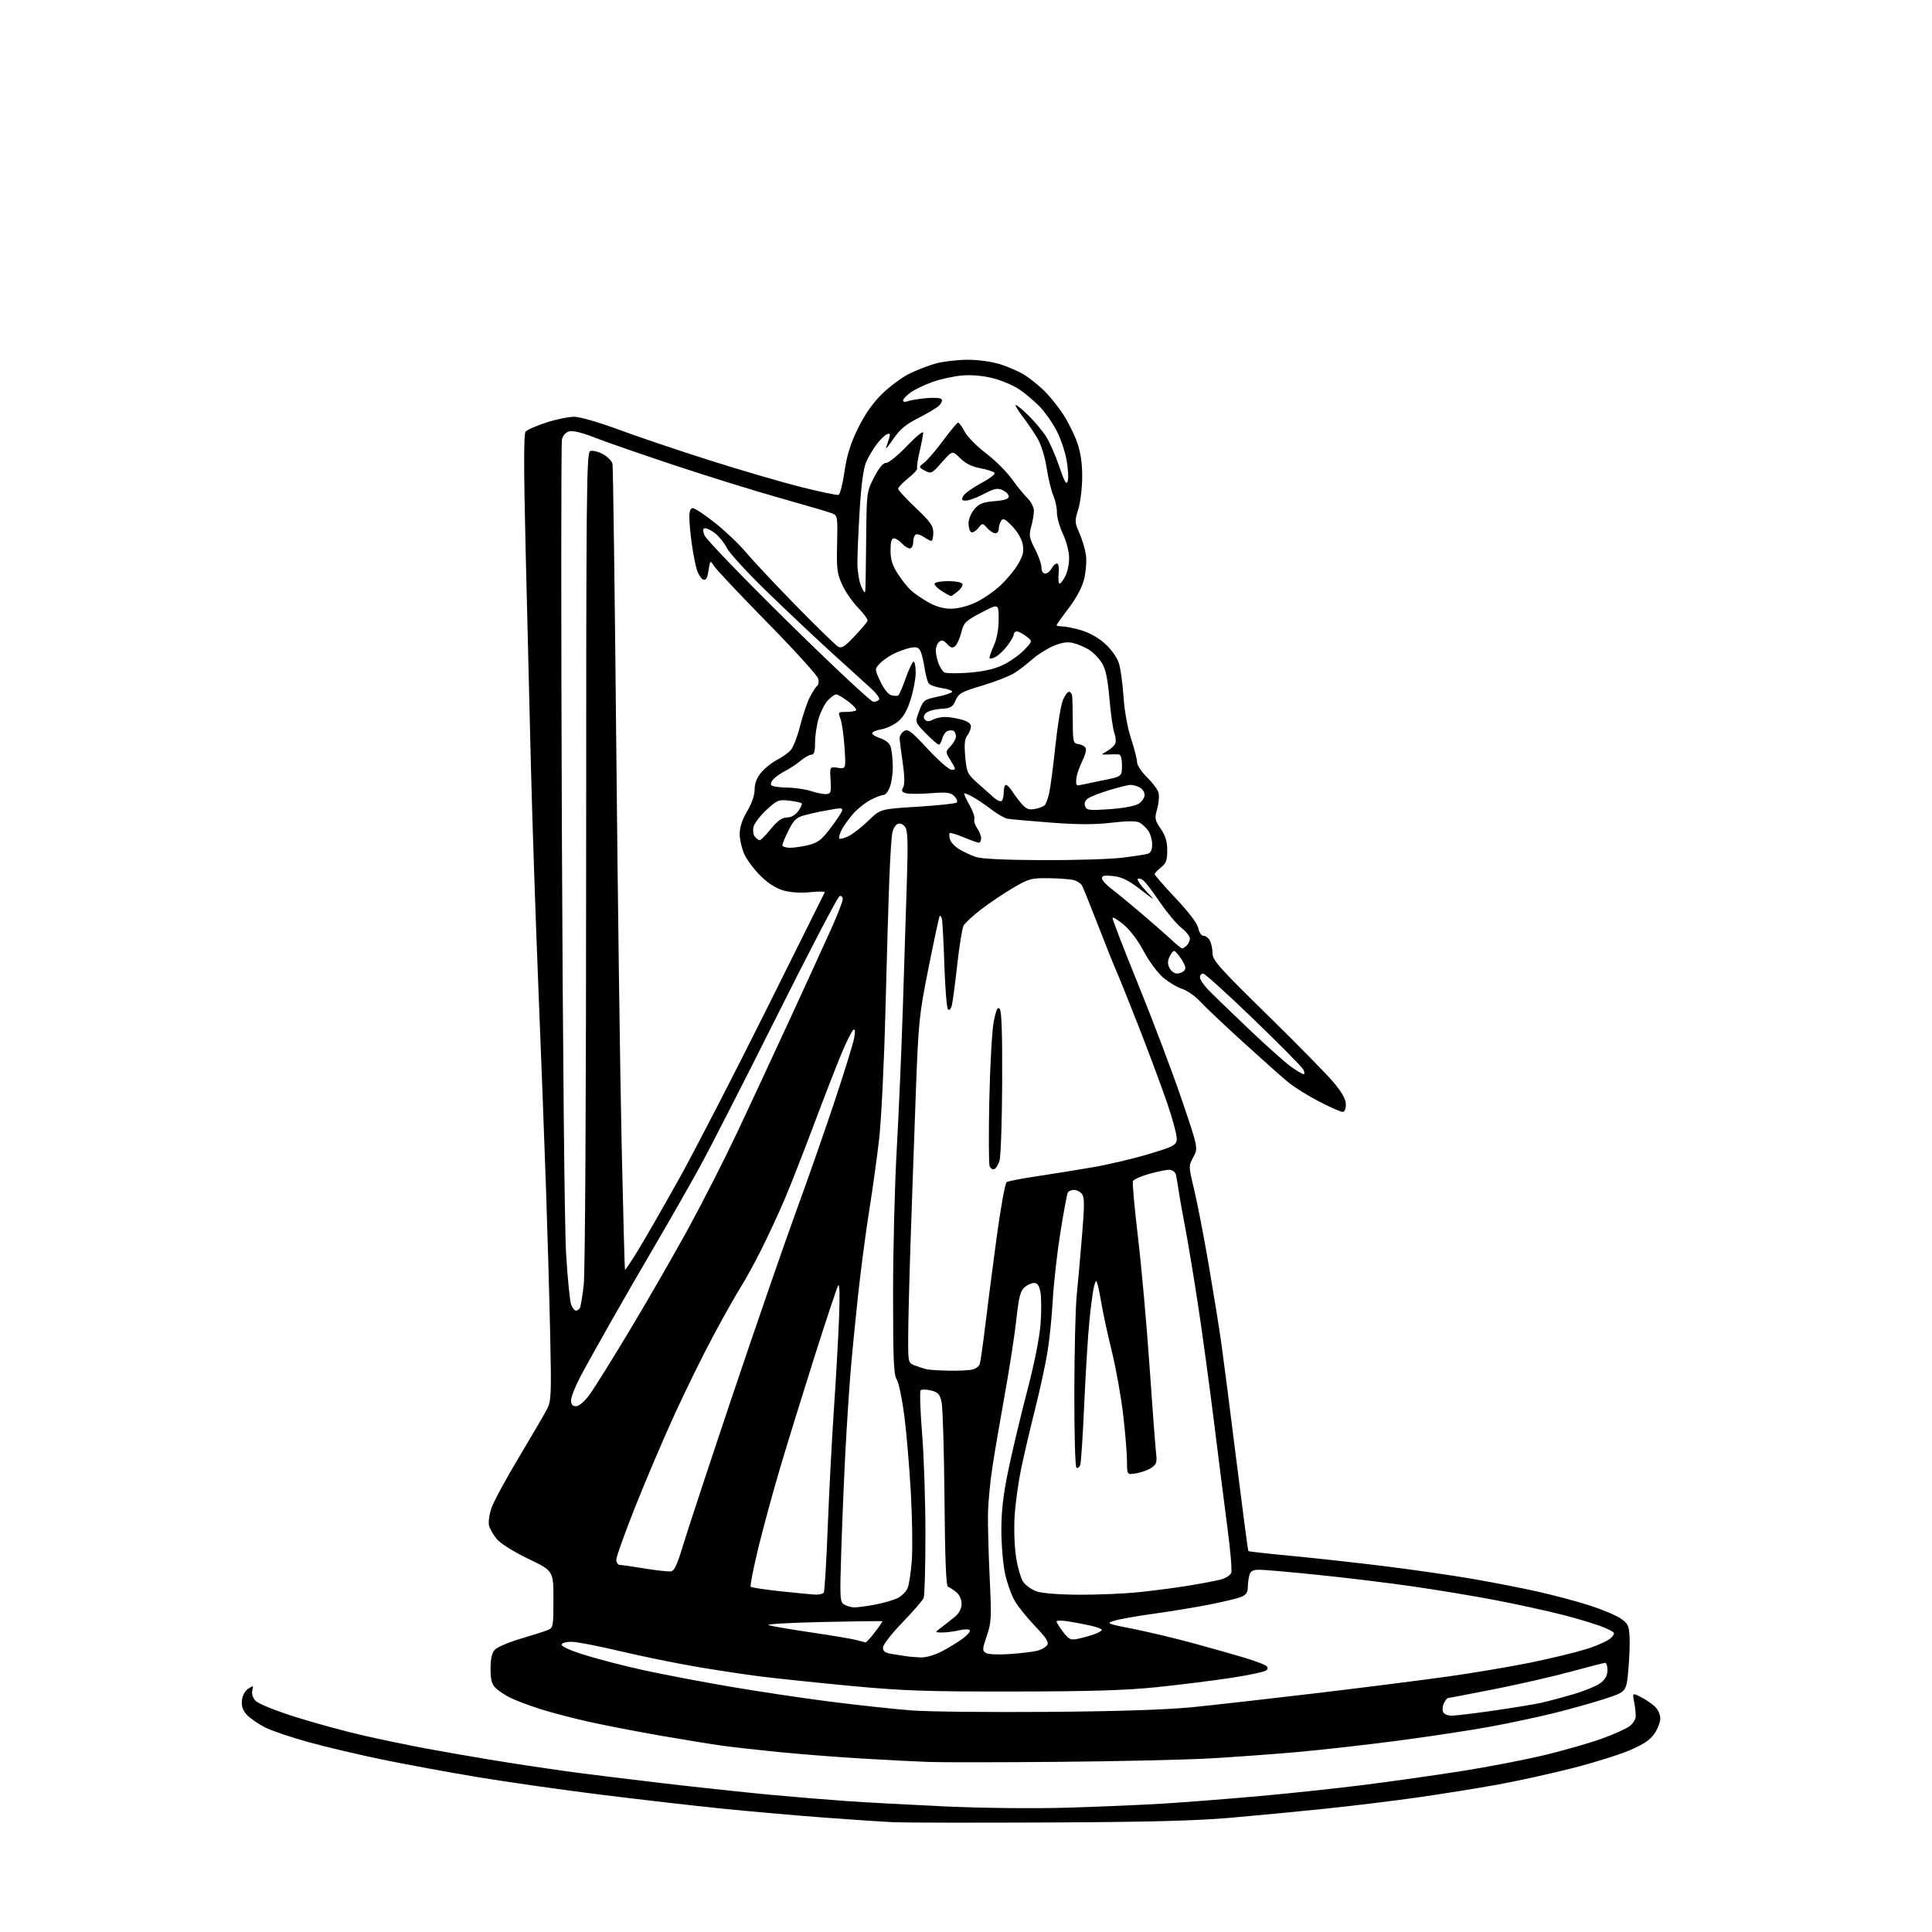 <?xml version="1.0" encoding="UTF-8" standalone="no"?>
<svg 
  version="1.1" 
  xmlns="http://www.w3.org/2000/svg" 
  xmlns:xlink="http://www.w3.org/1999/xlink" 
  xmlns:svg="http://www.w3.org/2000/svg"
  xmlns:rdf="http://www.w3.org/1999/02/22-rdf-syntax-ns#"
  xmlns:cc="http://creativecommons.org/ns#"
  xmlns:dc="http://purl.org/dc/elements/1.1/"
  viewBox="0 0 768 768"
  width="768"
  height="768"
>
<style>svg {background-color: white; }</style>"
<path stroke="none" fill="black" fill-rule="evenodd" d="M417.00,724.46C387.57,724.60 359.90,724.55 355.50,724.37C351.10,724.18 338.27,723.33 327.00,722.47C315.73,721.62 297.73,720.03 287.00,718.95C276.27,717.86 254.68,715.38 239.00,713.43C223.32,711.48 201.05,708.30 189.50,706.37C177.95,704.44 161.07,701.33 152.00,699.46C142.93,697.59 129.78,694.49 122.80,692.57C115.81,690.65 107.93,687.98 105.30,686.64C102.66,685.30 99.46,683.08 98.18,681.71C96.52,679.93 95.95,678.29 96.18,675.97C96.37,674.00 97.35,672.16 98.68,671.29C100.70,669.96 100.81,670.00 100.30,671.96C99.97,673.23 100.46,674.85 101.56,676.06C102.62,677.24 109.13,679.88 117.43,682.51C125.17,684.96 137.35,688.29 144.50,689.90C151.65,691.51 162.45,693.76 168.50,694.90C174.55,696.04 186.25,698.08 194.50,699.45C202.75,700.82 216.03,702.84 224.00,703.95C231.97,705.05 249.97,707.29 264.00,708.92C278.02,710.55 296.93,712.58 306.00,713.43C315.07,714.27 328.80,715.41 336.50,715.95C344.20,716.49 361.98,717.45 376.00,718.09C390.71,718.76 411.02,718.97 424.00,718.59C436.38,718.23 453.70,717.49 462.50,716.95C471.30,716.41 488.62,715.05 501.00,713.94C513.38,712.83 532.27,710.80 543.00,709.43C553.73,708.06 570.93,705.62 581.23,704.00C591.53,702.38 606.38,699.51 614.23,697.61C622.08,695.71 632.33,692.76 637.00,691.05C641.67,689.35 646.53,687.15 647.80,686.18C649.06,685.21 650.15,683.54 650.22,682.46C650.29,681.38 650.02,678.79 649.62,676.70C648.89,672.89 648.89,672.89 652.19,674.56C654.01,675.48 656.51,677.16 657.75,678.29C659.01,679.44 660.00,681.53 660.00,683.03C660.00,684.50 658.97,687.23 657.71,689.10C656.04,691.59 653.39,693.37 647.83,695.76C643.66,697.55 633.32,700.77 624.87,702.92C616.42,705.07 603.20,707.97 595.50,709.38C587.80,710.78 573.62,713.06 564.00,714.44C554.38,715.82 537.73,717.85 527.00,718.97C516.27,720.08 499.18,721.72 489.00,722.61C475.45,723.79 456.20,724.29 417.00,724.46zM421.00,700.36C397.62,700.57 374.23,700.59 369.00,700.40C363.77,700.22 351.62,699.59 342.00,699.01C332.38,698.43 317.75,697.28 309.50,696.46C301.25,695.64 291.12,694.50 287.00,693.93C282.88,693.36 271.85,691.56 262.50,689.94C253.15,688.31 240.32,685.83 234.00,684.42C227.68,683.01 218.90,680.70 214.50,679.29C210.10,677.88 204.79,675.87 202.71,674.82C200.62,673.77 198.04,672.04 196.96,670.96C195.47,669.47 195.00,667.63 195.00,663.33C195.00,659.43 195.52,657.08 196.67,655.81C197.59,654.79 202.21,652.82 206.92,651.43C211.64,650.04 216.51,648.48 217.75,647.97C219.90,647.09 220.00,646.52 220.00,635.75C220.00,624.46 220.00,624.46 210.03,619.66C204.30,616.91 198.99,613.59 197.53,611.86C196.14,610.20 194.73,607.77 194.40,606.45C194.07,605.13 194.49,602.00 195.34,599.51C196.19,597.01 201.13,587.88 206.31,579.23C211.49,570.58 216.53,561.94 217.50,560.04C219.11,556.89 219.22,554.17 218.71,530.54C218.40,516.22 217.65,489.88 217.03,472.00C216.42,454.12 215.04,417.90 213.97,391.50C212.90,365.10 211.58,325.73 211.03,304.00C210.49,282.27 209.55,243.89 208.95,218.69C208.17,185.84 208.16,172.51 208.94,171.58C209.53,170.86 213.28,169.22 217.26,167.93C221.24,166.64 226.30,165.63 228.50,165.68C230.70,165.73 238.59,168.04 246.04,170.81C253.49,173.58 269.69,179.05 282.04,182.97C294.39,186.89 310.74,191.67 318.37,193.59C326.00,195.51 332.73,196.92 333.33,196.72C333.92,196.53 334.98,192.40 335.68,187.55C336.61,181.12 338.03,176.51 340.93,170.52C343.58,165.05 346.72,160.49 350.34,156.87C353.33,153.89 358.25,150.19 361.27,148.66C364.29,147.13 369.18,145.24 372.13,144.45C375.08,143.67 380.72,143.02 384.66,143.01C388.82,143.00 394.27,143.76 397.66,144.82C400.87,145.83 405.30,147.80 407.50,149.20C409.70,150.61 413.25,153.50 415.39,155.63C417.52,157.76 420.82,161.90 422.72,164.83C424.61,167.76 427.07,172.71 428.18,175.83C429.55,179.71 430.19,184.02 430.19,189.50C430.18,193.93 429.49,199.71 428.63,202.44C427.17,207.11 427.19,207.65 429.09,211.94C430.20,214.45 431.36,218.36 431.68,220.65C431.99,222.94 431.68,227.15 431.00,230.02C430.18,233.41 428.04,237.48 424.87,241.67C422.19,245.21 420.00,248.31 420.00,248.55C420.00,248.80 421.04,249.00 422.32,249.00C423.59,249.00 427.01,249.71 429.91,250.57C433.18,251.54 436.81,253.63 439.43,256.04C441.96,258.37 444.14,261.52 444.84,263.85C445.48,265.99 446.29,271.96 446.63,277.12C447.01,282.72 448.22,289.39 449.63,293.68C450.93,297.62 452.00,301.80 452.00,302.97C452.00,304.13 453.75,306.79 455.88,308.89C458.02,310.98 460.09,313.71 460.48,314.95C460.88,316.19 460.67,319.11 460.02,321.44C458.92,325.35 459.03,325.95 461.42,329.47C463.30,332.25 464.00,334.57 464.00,338.07C464.00,341.98 463.54,343.21 461.50,344.82C460.12,345.90 459.00,347.11 459.00,347.49C459.00,347.88 462.77,352.20 467.37,357.10C472.66,362.71 475.97,367.10 476.35,369.00C476.69,370.72 477.58,372.00 478.44,372.00C479.26,372.00 480.40,372.87 480.96,373.93C481.53,375.00 482.00,377.27 482.00,378.97C482.00,381.70 484.65,384.68 503.65,403.29C515.56,414.96 527.49,427.11 530.15,430.30C533.54,434.36 535.00,436.99 535.00,439.05C535.00,440.83 534.48,442.00 533.68,442.00C532.95,442.00 528.79,440.16 524.43,437.91C520.07,435.65 514.56,432.23 512.19,430.29C509.82,428.36 501.72,421.16 494.19,414.30C486.66,407.45 478.93,400.12 477.00,398.04C475.07,395.95 471.88,393.72 469.90,393.09C467.91,392.46 464.49,390.40 462.30,388.52C460.10,386.64 456.65,381.96 454.63,378.12C452.45,373.96 449.25,369.71 446.73,367.61C444.40,365.67 442.38,364.43 442.24,364.84C442.09,365.25 446.73,377.27 452.54,391.54C458.35,405.82 466.07,426.25 469.71,436.95C476.31,456.39 476.31,456.39 474.37,459.95C472.45,463.48 472.45,463.54 474.72,473.00C475.97,478.23 478.54,491.50 480.43,502.50C482.32,513.50 484.57,527.45 485.43,533.50C486.29,539.55 489.01,560.65 491.46,580.38C493.92,600.11 496.07,616.41 496.25,616.58C496.43,616.76 504.21,617.63 513.54,618.51C522.87,619.39 539.48,621.23 550.45,622.59C561.43,623.95 576.95,626.18 584.95,627.56C592.95,628.93 604.67,631.21 611.00,632.63C617.33,634.04 626.60,636.50 631.60,638.09C636.61,639.69 642.23,642.03 644.10,643.28C647.11,645.30 647.53,646.14 647.78,650.53C647.94,653.27 647.71,659.33 647.28,664.00C646.50,672.50 646.50,672.50 638.00,675.29C633.33,676.82 624.21,679.38 617.75,680.98C611.29,682.58 599.82,685.02 592.25,686.41C584.69,687.80 568.38,690.27 556.00,691.91C543.62,693.54 525.62,695.58 516.00,696.44C506.38,697.30 490.62,698.44 481.00,698.99C471.38,699.54 444.38,700.16 421.00,700.36zM577.05,682.00C578.61,682.00 586.10,681.10 593.70,680.00C601.29,678.91 609.75,677.52 612.50,676.92C615.25,676.31 621.14,674.74 625.60,673.43C630.05,672.11 634.89,670.09 636.35,668.94C638.14,667.53 639.00,665.90 639.00,663.93C639.00,662.32 638.60,661.00 638.10,661.00C637.61,661.00 631.48,662.57 624.48,664.49C617.49,666.40 603.74,669.55 593.93,671.49C584.13,673.42 575.87,675.00 575.59,675.00C575.30,675.00 574.61,675.87 574.04,676.93C573.47,677.99 573.28,679.56 573.61,680.43C573.96,681.35 575.39,682.00 577.05,682.00zM416.50,680.50C444.60,680.28 463.63,679.66 474.00,678.63C482.52,677.78 504.80,675.26 523.50,673.04C542.20,670.81 565.60,667.84 575.50,666.45C585.40,665.06 600.02,662.60 608.00,660.99C615.98,659.37 626.14,656.92 630.58,655.54C635.03,654.16 639.48,652.12 640.48,651.02C642.26,649.06 642.21,648.98 637.81,647.03C635.34,645.94 628.13,643.71 621.80,642.08C615.46,640.44 603.12,637.74 594.39,636.07C585.65,634.40 570.62,631.91 561.00,630.54C551.38,629.16 534.62,627.13 523.77,626.02C512.92,624.91 502.51,624.00 500.64,624.00C497.95,624.00 497.11,624.48 496.63,626.25C496.30,627.49 496.02,629.68 496.01,631.13C496.00,633.06 495.27,634.05 493.25,634.85C491.74,635.45 486.00,636.81 480.50,637.89C475.00,638.96 465.10,640.59 458.50,641.50C451.90,642.41 444.93,643.65 443.00,644.25C439.61,645.31 439.86,645.42 450.50,647.52C456.55,648.72 467.41,651.31 474.64,653.29C481.86,655.26 490.86,657.81 494.64,658.96C498.41,660.11 502.17,661.47 502.99,661.99C504.02,662.63 504.16,663.24 503.45,663.95C502.88,664.52 496.58,665.88 489.44,666.97C482.31,668.06 469.05,669.72 459.98,670.66C447.51,671.94 433.65,672.37 403.00,672.40C368.43,672.45 358.98,672.13 338.50,670.20C325.30,668.96 309.10,667.26 302.50,666.44C295.90,665.61 283.98,663.80 276.00,662.42C268.02,661.04 254.79,658.32 246.59,656.38C238.39,654.43 229.89,652.77 227.70,652.67C225.37,652.57 223.54,653.00 223.29,653.69C223.03,654.45 226.43,656.00 232.60,657.93C237.95,659.60 248.44,662.31 255.91,663.94C263.38,665.58 278.73,668.50 290.00,670.43C301.27,672.37 319.50,675.10 330.50,676.49C341.50,677.88 355.90,679.43 362.50,679.93C369.10,680.43 393.40,680.68 416.50,680.50zM366.01,658.86C368.08,658.94 371.56,657.93 374.51,656.38C377.25,654.94 380.97,652.66 382.77,651.32C384.57,649.97 385.81,648.50 385.52,648.04C385.24,647.58 383.32,647.60 381.26,648.08C379.19,648.56 376.15,648.95 374.50,648.94C371.50,648.94 371.50,648.94 374.48,646.72C376.12,645.50 378.54,643.57 379.86,642.44C381.35,641.16 382.25,639.31 382.25,637.50C382.25,635.77 381.40,633.93 380.11,632.89C378.94,631.94 377.47,630.99 376.86,630.79C376.08,630.53 375.66,620.16 375.45,595.96C375.28,577.01 374.77,559.73 374.32,557.56C373.61,554.19 373.00,553.50 370.11,552.75C368.25,552.27 366.39,552.24 365.98,552.69C365.56,553.13 365.82,560.92 366.56,570.00C367.29,579.08 367.88,597.08 367.87,610.00C367.87,622.92 367.55,634.27 367.18,635.21C366.81,636.14 363.01,640.52 358.75,644.93C354.40,649.43 351.00,653.82 351.00,654.93C351.00,656.39 351.86,657.05 354.25,657.43C356.04,657.72 358.62,658.13 360.00,658.34C361.38,658.56 364.08,658.79 366.01,658.86zM401.57,657.50C406.00,657.18 410.92,656.58 412.49,656.16C414.06,655.74 415.77,654.73 416.29,653.91C417.00,652.78 415.84,650.97 411.52,646.48C408.38,643.21 404.72,638.67 403.38,636.38C402.04,634.10 400.29,629.14 399.49,625.36C398.69,621.59 398.04,613.77 398.06,608.00C398.07,600.40 398.86,593.77 400.91,584.00C402.46,576.58 405.82,562.49 408.38,552.69C411.26,541.66 413.27,531.53 413.65,526.09C414.00,521.25 413.97,515.66 413.59,513.65C413.10,511.02 412.40,510.00 411.07,510.00C410.05,510.00 408.32,510.79 407.22,511.75C405.62,513.15 404.98,515.71 404.02,524.50C403.36,530.55 401.31,543.83 399.47,554.00C397.64,564.17 395.41,577.24 394.52,583.02C393.63,588.81 392.83,597.14 392.74,601.52C392.65,605.91 392.95,617.38 393.41,627.00C394.18,643.11 394.09,644.96 392.27,650.28C390.47,655.54 390.43,656.15 391.89,657.07C392.84,657.66 396.83,657.83 401.57,657.50zM344.04,652.90C344.33,652.95 346.02,651.12 347.78,648.83C349.54,646.53 350.88,644.57 350.74,644.46C350.61,644.35 339.93,644.49 327.01,644.77C314.10,645.05 304.42,645.60 305.51,646.00C306.61,646.40 314.25,647.71 322.50,648.92C330.75,650.13 338.85,651.50 340.50,651.96C342.15,652.42 343.74,652.84 344.04,652.90zM428.35,651.48C430.08,651.12 432.96,650.33 434.75,649.72C436.54,649.10 438.00,648.28 438.00,647.90C438.00,647.51 435.86,646.73 433.25,646.15C430.64,645.57 426.59,644.81 424.25,644.46C421.91,644.11 420.00,644.16 420.00,644.57C420.00,644.98 421.17,646.84 422.60,648.71C424.87,651.69 425.58,652.04 428.35,651.48zM339.57,638.97C340.70,638.99 344.30,638.51 347.57,637.91C350.83,637.32 354.92,636.16 356.66,635.34C358.39,634.53 360.28,632.65 360.84,631.18C361.41,629.71 362.14,624.67 362.48,620.00C362.81,615.33 362.62,603.22 362.06,593.11C361.49,583.00 360.32,569.27 359.46,562.61C358.59,555.95 357.23,549.50 356.44,548.29C355.26,546.47 355.00,540.28 355.01,514.29C355.01,496.80 355.66,471.02 356.46,457.00C357.26,442.98 358.37,417.10 358.93,399.50C359.49,381.90 360.21,359.18 360.53,349.00C360.98,334.47 360.82,330.11 359.78,328.70C358.98,327.61 357.80,327.14 356.82,327.51C355.93,327.86 354.95,329.57 354.65,331.32C354.35,333.07 353.84,341.25 353.52,349.50C353.19,357.75 352.49,381.38 351.97,402.00C351.44,422.81 350.32,445.51 349.45,453.00C348.59,460.43 346.80,473.25 345.48,481.50C344.16,489.75 342.19,504.82 341.08,515.00C339.98,525.17 338.62,539.12 338.06,546.00C337.50,552.88 336.60,566.83 336.06,577.00C335.53,587.17 334.79,604.79 334.43,616.13C333.80,635.61 333.87,636.83 335.63,637.85C336.66,638.45 338.43,638.95 339.57,638.97zM324.19,633.88C325.67,633.95 327.15,633.57 327.48,633.04C327.80,632.51 328.51,620.70 329.05,606.79C329.60,592.88 330.68,572.05 331.47,560.50C332.26,548.95 333.18,532.75 333.51,524.50C333.89,515.15 333.77,510.06 333.19,511.00C332.68,511.82 328.42,524.65 323.71,539.50C319.01,554.35 312.88,574.15 310.11,583.50C307.33,592.85 303.43,607.17 301.44,615.33C299.45,623.49 298.10,630.43 298.42,630.76C298.75,631.08 304.08,631.90 310.26,632.56C316.44,633.22 322.71,633.82 324.19,633.88zM428.64,633.92C435.87,633.97 446.45,633.54 452.14,632.97C457.84,632.40 466.77,631.25 472.00,630.40C477.23,629.55 483.16,628.43 485.19,627.91C487.29,627.36 489.13,626.18 489.45,625.15C489.77,624.15 489.12,616.40 488.00,607.92C486.88,599.44 484.43,580.12 482.55,565.00C480.67,549.88 477.75,528.50 476.05,517.50C474.36,506.50 472.11,493.00 471.05,487.50C469.99,482.00 468.83,475.48 468.49,473.00C468.14,470.52 467.63,467.71 467.36,466.75C467.09,465.79 465.91,465.00 464.75,465.00C463.58,465.00 459.97,465.75 456.72,466.66C453.47,467.57 450.60,468.87 450.34,469.55C450.08,470.22 451.01,480.39 452.40,492.14C453.79,503.89 455.84,526.77 456.95,543.00C458.07,559.23 459.23,574.62 459.52,577.21C460.00,581.39 459.79,582.09 457.63,583.50C456.30,584.38 453.59,585.35 451.61,585.68C448.00,586.26 448.00,586.26 448.00,580.87C448.00,577.91 447.32,569.64 446.49,562.49C445.65,555.35 443.65,544.10 442.04,537.50C440.42,530.90 438.60,522.58 438.00,519.00C437.39,515.42 436.62,511.60 436.29,510.50C435.74,508.72 435.59,508.80 434.92,511.26C434.51,512.78 433.68,518.85 433.08,524.76C432.49,530.67 431.55,545.69 431.00,558.15C430.46,570.61 429.74,581.52 429.40,582.40C429.06,583.27 428.39,583.74 427.90,583.44C427.40,583.13 427.03,569.67 427.06,553.19C427.10,536.86 427.52,519.67 428.00,515.00C428.47,510.32 429.43,499.67 430.11,491.32C431.14,478.90 431.13,475.86 430.06,474.57C429.34,473.71 427.94,473.00 426.94,473.00C425.94,473.00 424.84,473.45 424.50,474.00C424.16,474.54 422.82,481.67 421.53,489.84C420.23,498.01 418.87,510.05 418.51,516.60C418.15,523.14 417.20,532.51 416.40,537.41C415.60,542.31 413.35,552.65 411.41,560.37C409.46,568.10 406.98,578.72 405.90,583.96C404.81,589.21 403.66,597.55 403.34,602.50C403.01,607.57 403.25,614.77 403.90,619.00C404.53,623.12 405.85,627.59 406.83,628.93C407.81,630.27 410.16,631.92 412.06,632.60C414.09,633.34 420.87,633.88 428.64,633.92zM266.47,624.67C268.07,624.53 269.04,622.51 271.61,614.00C273.36,608.23 282.20,581.45 291.25,554.50C300.31,527.55 311.66,494.70 316.48,481.50C321.30,468.30 328.30,448.27 332.03,437.00C335.77,425.73 339.16,414.75 339.55,412.61C340.04,410.00 339.93,408.92 339.24,409.35C338.67,409.70 336.55,413.93 334.53,418.75C332.52,423.56 327.55,436.35 323.49,447.16C319.44,457.97 314.24,471.24 311.94,476.66C309.64,482.07 305.50,491.00 302.75,496.50C299.99,502.00 296.30,508.75 294.54,511.50C292.78,514.25 287.95,522.80 283.81,530.50C279.66,538.20 272.59,552.56 268.09,562.41C263.59,572.26 256.56,588.78 252.46,599.11C248.36,609.44 245.00,618.82 245.00,619.95C245.00,621.08 245.56,622.02 246.25,622.04C246.94,622.07 251.32,622.70 256.00,623.46C260.68,624.22 265.39,624.76 266.47,624.67zM228.99,559.00C230.21,559.00 232.32,557.16 234.45,554.25C236.36,551.64 243.72,539.83 250.81,528.00C257.89,516.17 268.24,498.18 273.80,488.00C279.36,477.82 287.95,460.95 292.88,450.50C297.81,440.05 307.35,419.57 314.06,405.00C320.78,390.43 328.24,374.11 330.64,368.75C333.04,363.38 335.00,358.28 335.00,357.41C335.00,356.54 334.44,356.00 333.75,356.20C333.06,356.39 321.93,377.71 309.00,403.56C296.07,429.41 282.16,456.62 278.08,464.03C274.00,471.44 266.31,484.93 260.99,494.00C255.67,503.07 247.48,517.25 242.79,525.50C238.10,533.75 232.63,543.61 230.63,547.40C228.63,551.20 227.00,555.36 227.00,556.65C227.00,558.33 227.57,559.00 228.99,559.00zM377.50,544.87C381.35,544.93 385.48,544.71 386.68,544.39C387.88,544.07 389.11,543.15 389.42,542.35C389.73,541.55 390.69,534.95 391.56,527.70C392.43,520.44 394.47,504.62 396.09,492.55C397.72,480.40 399.55,470.28 400.17,469.89C400.80,469.51 406.30,468.45 412.40,467.54C418.51,466.63 428.49,465.03 434.59,463.97C440.70,462.91 450.60,460.57 456.59,458.77C466.46,455.81 467.53,455.26 467.79,452.99C467.95,451.60 466.23,445.08 463.97,438.49C461.70,431.89 456.68,418.40 452.81,408.50C448.94,398.60 444.97,388.70 443.98,386.50C442.99,384.30 439.65,375.98 436.56,368.00C433.47,360.02 430.57,352.84 430.12,352.02C429.68,351.21 428.23,350.24 426.91,349.87C425.58,349.50 421.12,349.15 416.98,349.10C409.97,349.01 409.03,349.26 402.77,352.92C399.08,355.07 393.36,358.92 390.04,361.47C386.73,364.02 383.57,366.94 383.03,367.95C382.48,368.97 381.36,375.95 380.52,383.46C379.69,390.97 378.72,398.25 378.38,399.63C378.00,401.13 377.38,401.78 376.84,401.24C376.35,400.75 375.69,392.73 375.39,383.42C375.08,374.11 374.64,365.87 374.39,365.11C374.15,364.34 373.77,363.90 373.54,364.12C373.32,364.35 371.34,373.53 369.15,384.52C365.34,403.63 365.11,405.81 364.05,434.50C363.44,451.00 362.51,477.32 361.99,493.00C361.46,508.68 361.02,526.06 361.02,531.63C361.00,541.76 361.00,541.76 363.75,542.82C365.26,543.41 367.40,544.09 368.50,544.33C369.60,544.57 373.65,544.81 377.50,544.87zM228.92,521.00C229.45,521.00 230.15,520.56 230.48,520.03C230.81,519.50 231.51,515.33 232.04,510.78C232.60,505.86 232.99,437.10 233.00,341.22C233.01,193.22 233.14,179.88 234.63,179.31C235.53,178.97 237.79,179.51 239.65,180.51C241.52,181.52 243.24,183.28 243.48,184.42C243.72,185.56 244.39,235.78 244.97,296.00C245.55,356.23 246.51,427.77 247.11,455.00C247.71,482.23 248.31,504.62 248.45,504.77C248.59,504.92 250.99,501.32 253.77,496.77C256.56,492.22 263.86,479.50 269.99,468.50C276.12,457.50 291.56,427.57 304.31,402.00C317.06,376.43 327.65,355.17 327.83,354.76C328.01,354.35 325.44,354.30 322.11,354.65C318.33,355.04 314.36,354.80 311.50,354.00C308.50,353.16 305.38,351.18 302.35,348.19C299.82,345.70 296.92,341.82 295.90,339.58C294.88,337.34 294.04,333.70 294.04,331.50C294.04,328.85 295.03,325.81 297.00,322.50C298.82,319.43 299.97,316.08 299.98,313.83C299.99,311.34 300.85,309.15 302.63,307.03C304.07,305.32 306.88,303.08 308.88,302.06C310.87,301.05 313.32,299.31 314.32,298.20C315.32,297.09 316.99,292.79 318.03,288.64C319.07,284.48 320.83,279.30 321.94,277.11C323.06,274.92 324.39,272.88 324.89,272.57C325.40,272.25 325.56,270.99 325.25,269.75C324.93,268.51 315.84,258.50 305.05,247.50C294.25,236.50 284.72,226.40 283.87,225.05C282.32,222.60 282.32,222.60 281.65,226.76C281.16,229.83 280.61,230.79 279.54,230.38C278.75,230.07 277.63,228.40 277.07,226.66C276.50,224.92 275.59,220.35 275.04,216.50C274.49,212.65 274.03,207.81 274.02,205.75C274.01,203.15 274.44,202.00 275.43,202.00C276.22,202.00 280.21,204.65 284.28,207.89C288.36,211.13 293.90,216.42 296.60,219.64C299.29,222.86 308.25,232.40 316.50,240.83C324.75,249.26 332.27,256.57 333.20,257.09C334.55,257.83 335.90,256.96 339.70,252.91C342.34,250.10 344.66,247.35 344.86,246.81C345.07,246.26 343.40,243.94 341.16,241.66C338.93,239.37 336.06,235.25 334.80,232.50C332.77,228.08 332.53,226.20 332.76,216.23C333.01,205.35 332.94,204.93 330.76,204.06C329.52,203.56 320.40,200.88 310.50,198.10C300.60,195.33 281.48,189.39 268.00,184.91C254.53,180.43 240.16,175.44 236.07,173.82C231.57,172.04 227.72,171.10 226.33,171.45C224.95,171.80 223.77,173.06 223.39,174.60C223.03,176.01 223.02,245.42 223.35,328.83C223.71,417.12 224.41,487.95 225.03,498.33C225.62,508.13 226.52,517.24 227.03,518.58C227.54,519.91 228.39,521.00 228.92,521.00zM395.20,464.77C394.54,464.99 393.72,464.44 393.38,463.55C393.04,462.66 392.99,450.81 393.27,437.21C393.56,423.62 394.34,409.65 395.01,406.17C395.93,401.47 396.53,400.13 397.37,400.97C398.16,401.77 398.46,410.53 398.38,430.30C398.31,445.81 397.83,459.82 397.32,461.43C396.81,463.05 395.85,464.55 395.20,464.77zM518.19,427.00C518.67,427.00 518.61,426.15 518.05,425.10C517.49,424.06 508.59,415.06 498.27,405.10C487.95,395.15 478.95,387.00 478.26,387.00C477.56,387.00 477.00,387.68 477.00,388.51C477.00,389.35 478.46,391.55 480.25,393.40C482.04,395.26 489.18,402.18 496.13,408.79C503.07,415.40 510.68,422.20 513.03,423.91C515.38,425.61 517.70,427.00 518.19,427.00zM467.84,387.00C468.81,387.00 470.11,386.49 470.73,385.87C471.56,385.04 471.29,383.88 469.68,381.39C468.48,379.54 467.15,378.02 466.73,378.01C466.30,378.01 465.47,379.07 464.88,380.37C464.09,382.10 464.11,383.33 464.93,384.87C465.56,386.04 466.86,387.00 467.84,387.00zM469.95,377.00C470.31,377.00 471.14,376.46 471.80,375.80C472.46,375.14 473.00,373.90 473.00,373.05C473.00,372.20 471.43,370.24 469.50,368.71C467.58,367.18 463.81,362.66 461.12,358.68C458.44,354.70 455.50,350.83 454.59,350.08C453.69,349.33 452.65,349.01 452.29,349.38C451.93,349.74 453.40,351.90 455.56,354.19C459.50,358.34 459.50,358.34 453.29,353.55C448.59,349.93 445.97,348.64 442.54,348.25C439.09,347.86 438.01,348.07 438.04,349.12C438.06,349.88 439.74,351.76 441.79,353.30C443.83,354.84 449.30,359.34 453.95,363.30C458.59,367.26 463.95,371.96 465.85,373.75C467.75,375.54 469.60,377.00 469.95,377.00zM414.53,341.92C427.19,341.97 441.37,341.53 446.03,340.96C450.69,340.39 455.29,339.69 456.25,339.39C457.44,339.03 458.00,337.84 458.00,335.66C458.00,333.89 457.30,331.45 456.45,330.23C455.60,329.01 454.04,327.56 452.99,326.99C451.68,326.29 448.14,326.31 441.79,327.05C435.01,327.84 428.44,327.82 417.50,326.98C409.25,326.35 401.57,325.66 400.44,325.45C399.31,325.23 396.45,323.58 394.08,321.78C391.72,319.98 388.40,317.73 386.70,316.78C385.00,315.83 383.46,315.21 383.28,315.39C383.10,315.57 384.05,317.64 385.39,320.00C386.73,322.36 387.60,324.88 387.32,325.60C387.05,326.32 387.54,327.93 388.41,329.18C389.28,330.42 390.00,332.24 390.00,333.22C390.00,334.20 389.61,335.00 389.13,335.00C388.66,335.00 385.95,334.04 383.11,332.86C380.27,331.68 377.76,330.91 377.52,331.15C377.28,331.39 377.32,332.50 377.61,333.62C377.90,334.74 379.56,336.52 381.30,337.58C383.03,338.63 386.04,340.03 387.98,340.67C390.23,341.42 399.78,341.87 414.53,341.92zM314.06,337.00C315.74,337.00 319.10,336.50 321.52,335.89C325.11,334.99 326.68,333.78 329.99,329.39C332.23,326.43 334.32,323.33 334.64,322.51C335.10,321.30 334.56,321.12 331.86,321.57C330.01,321.88 327.38,322.35 326.00,322.62C324.62,322.89 321.81,323.55 319.75,324.09C316.64,324.91 315.56,325.93 313.50,330.01C312.12,332.72 311.00,335.40 311.00,335.97C311.00,336.54 312.38,337.00 314.06,337.00zM302.00,334.00C302.42,334.00 304.42,331.98 306.45,329.50C309.12,326.24 310.87,324.99 312.82,324.97C314.51,324.95 316.18,324.00 317.35,322.40C318.36,321.00 318.95,319.62 318.65,319.31C318.35,319.01 316.10,318.54 313.66,318.26C309.53,317.80 308.89,318.06 304.71,321.92C302.23,324.20 299.91,327.22 299.56,328.63C299.19,330.07 299.42,331.80 300.08,332.60C300.72,333.37 301.59,334.00 302.00,334.00zM337.38,332.35C339.09,331.49 342.63,328.72 345.24,326.19C349.98,321.60 349.98,321.60 364.74,320.68C372.86,320.18 379.87,319.43 380.31,319.02C380.76,318.61 380.33,317.48 379.36,316.50C377.86,315.00 376.43,314.82 369.98,315.32C365.79,315.64 361.40,315.65 360.21,315.34C358.47,314.89 358.24,314.42 359.02,312.96C359.67,311.75 359.61,308.47 358.86,303.32C358.23,299.02 357.67,294.66 357.61,293.63C357.55,292.60 358.33,291.25 359.33,290.63C360.93,289.65 362.18,290.59 368.83,297.77C373.11,302.38 377.31,306.02 378.33,306.02C380.04,306.00 380.01,305.76 377.96,302.44C375.76,298.88 375.76,298.88 377.88,296.63C379.05,295.39 380.00,293.64 380.00,292.74C380.00,291.85 379.59,290.87 379.09,290.56C378.59,290.25 377.51,290.25 376.68,290.57C375.86,290.89 374.91,292.24 374.57,293.57C374.24,294.91 373.61,296.00 373.19,296.00C372.76,296.00 370.45,294.00 368.05,291.55C363.69,287.11 363.69,287.11 365.40,282.61C367.04,278.32 367.37,278.07 372.54,276.99C375.53,276.37 378.19,275.50 378.47,275.04C378.75,274.59 377.00,273.93 374.57,273.56C372.15,273.20 369.73,272.36 369.21,271.70C368.68,271.04 367.93,268.25 367.53,265.50C367.13,262.75 366.37,259.68 365.83,258.69C365.07,257.26 364.18,257.02 361.68,257.56C359.93,257.94 356.93,259.04 355.00,260.02C353.07,260.99 350.64,262.74 349.58,263.91C347.69,266.00 347.70,266.09 349.97,270.93C351.33,273.83 353.10,276.05 354.31,276.37C355.43,276.66 356.67,276.71 357.06,276.46C357.45,276.22 358.81,273.09 360.07,269.51C361.34,265.93 362.74,263.00 363.18,263.00C363.63,263.00 364.00,264.98 364.00,267.39C364.00,269.81 363.08,274.65 361.97,278.14C360.54,282.61 359.01,285.22 356.84,286.93C355.15,288.26 352.22,289.61 350.33,289.93C348.45,290.24 346.82,290.91 346.71,291.41C346.59,291.91 348.06,292.85 349.97,293.49C352.25,294.26 353.68,295.49 354.12,297.08C354.50,298.41 354.85,301.72 354.90,304.43C354.96,307.14 354.46,310.85 353.80,312.68C353.14,314.51 352.00,316.00 351.26,316.00C350.52,316.00 348.21,316.87 346.12,317.94C344.02,319.01 340.90,321.49 339.17,323.45C337.45,325.42 335.37,328.31 334.56,329.89C333.75,331.46 333.34,333.01 333.67,333.33C333.99,333.66 335.66,333.21 337.38,332.35zM411.46,321.56C413.10,321.23 414.82,320.58 415.30,320.10C415.77,319.63 416.56,317.50 417.05,315.37C417.54,313.24 418.65,304.79 419.52,296.60C420.39,288.40 421.73,280.19 422.50,278.35C423.27,276.51 424.37,275.00 424.95,275.00C425.53,275.00 426.09,275.79 426.20,276.75C426.32,277.71 426.43,282.32 426.45,287.00C426.50,295.10 426.61,295.52 428.81,295.83C430.08,296.01 431.35,296.75 431.63,297.48C431.91,298.21 431.25,300.54 430.17,302.66C429.09,304.78 428.05,307.86 427.86,309.51C427.61,311.76 427.89,312.41 429.01,312.14C429.83,311.95 433.99,311.09 438.25,310.23C446.00,308.68 446.00,308.68 446.00,304.34C446.00,301.59 445.54,299.96 444.75,299.89C444.06,299.84 442.15,299.84 440.50,299.91C437.50,300.03 437.50,300.03 440.13,298.55C441.58,297.73 443.03,296.37 443.35,295.52C443.68,294.68 443.51,292.83 442.97,291.42C442.43,290.01 441.56,283.91 441.03,277.85C440.31,269.67 439.53,265.97 437.98,263.47C436.84,261.62 434.46,259.23 432.70,258.16C430.94,257.09 428.06,255.91 426.30,255.54C424.05,255.06 421.70,255.48 418.42,256.93C415.85,258.07 412.11,260.47 410.12,262.27C408.13,264.06 404.93,266.50 403.00,267.68C401.07,268.87 395.39,271.06 390.37,272.56C382.23,274.99 381.09,275.62 379.87,278.39C378.66,281.15 377.97,281.53 373.83,281.80C371.24,281.97 368.61,282.77 367.92,283.59C367.06,284.64 367.00,285.40 367.74,286.14C368.47,286.87 369.40,286.86 370.83,286.09C371.95,285.49 374.14,285.00 375.68,285.01C377.23,285.01 380.19,285.48 382.25,286.05C384.73,286.74 385.99,287.67 385.97,288.80C385.95,289.73 385.30,291.34 384.52,292.37C383.46,293.77 383.25,295.94 383.71,300.87C384.29,307.17 384.55,307.70 388.82,311.50C391.30,313.70 394.21,316.28 395.29,317.23C396.37,318.18 397.65,318.72 398.13,318.42C398.61,318.12 399.00,316.56 399.00,314.94C399.00,313.32 399.40,312.00 399.88,312.00C400.37,312.00 401.56,313.24 402.52,314.75C403.48,316.26 405.22,318.55 406.38,319.83C408.02,321.63 409.15,322.02 411.46,321.56zM441.20,321.65C446.70,321.26 451.28,320.39 452.68,319.48C453.96,318.64 455.00,317.08 455.00,316.01C455.00,314.94 454.13,313.60 453.07,313.04C452.00,312.47 450.38,312.00 449.47,312.00C448.56,312.00 444.75,312.93 441.00,314.07C437.26,315.20 433.41,316.71 432.44,317.42C431.29,318.26 430.92,319.34 431.36,320.50C431.98,322.11 432.98,322.23 441.20,321.65zM328.50,315.66C330.28,315.52 330.46,314.90 330.17,310.12C329.83,304.75 329.83,304.75 333.05,305.22C336.28,305.69 336.28,305.69 335.71,297.10C335.41,292.37 334.68,287.26 334.10,285.75C333.08,283.09 333.16,283.00 336.36,283.00C338.18,283.00 339.96,282.71 340.31,282.35C340.67,282.00 339.28,280.43 337.23,278.88C335.18,277.33 333.02,276.04 332.42,276.03C331.83,276.01 330.34,277.07 329.11,278.38C327.88,279.69 326.23,282.91 325.44,285.54C324.65,288.17 324.00,292.50 324.00,295.16C324.00,298.68 323.61,300.00 322.58,300.00C321.79,300.00 319.88,301.06 318.33,302.36C316.77,303.66 314.08,305.45 312.34,306.34C310.61,307.23 308.47,308.68 307.59,309.56C306.70,310.44 306.24,311.57 306.55,312.08C306.86,312.59 309.68,313.03 312.81,313.08C315.94,313.12 320.30,313.76 322.50,314.49C324.70,315.22 327.40,315.75 328.50,315.66zM347.19,278.99C348.12,279.00 349.15,278.56 349.48,278.03C349.81,277.50 348.17,275.36 345.83,273.28C343.50,271.20 336.17,264.55 329.55,258.50C322.93,252.45 311.51,241.65 304.17,234.50C296.83,227.35 289.98,219.86 288.94,217.84C287.91,215.83 285.86,213.25 284.39,212.09C282.93,210.94 281.13,210.00 280.39,210.00C279.36,210.00 279.27,210.63 280.02,212.75C280.56,214.27 295.43,229.71 313.25,247.24C330.99,264.70 346.26,278.99 347.19,278.99zM385.00,267.41C390.74,266.98 395.13,266.01 398.52,264.42C401.28,263.13 405.10,260.46 407.02,258.48C410.50,254.89 410.50,254.89 408.00,252.97C406.62,251.91 404.94,251.03 404.25,251.02C403.56,251.01 403.00,251.52 403.00,252.16C403.00,252.79 401.86,254.81 400.46,256.64C399.06,258.47 397.00,260.47 395.87,261.07C394.75,261.67 393.63,261.97 393.40,261.73C393.16,261.49 393.86,259.32 394.96,256.90C396.27,254.02 396.96,250.32 396.98,246.20C397.00,239.89 397.00,239.89 390.10,243.52C383.75,246.85 383.12,247.48 382.12,251.43C381.53,253.79 380.43,256.23 379.67,256.86C378.62,257.73 377.89,257.54 376.50,256.00C375.12,254.48 374.38,254.27 373.35,255.13C372.61,255.74 372.00,257.29 372.00,258.56C372.00,259.83 372.48,262.13 373.06,263.66C373.65,265.20 374.66,266.82 375.31,267.25C375.97,267.69 380.32,267.76 385.00,267.41zM378.00,241.98C380.67,241.98 384.62,240.99 387.69,239.56C390.55,238.23 394.97,235.22 397.52,232.88C400.06,230.53 403.28,226.67 404.68,224.29C406.69,220.86 407.07,219.21 406.54,216.36C406.14,214.25 404.42,211.27 402.37,209.17C399.52,206.23 398.71,205.84 397.96,207.04C397.45,207.84 397.02,209.29 397.02,210.25C397.01,211.21 396.39,212.00 395.65,212.00C394.92,212.00 393.46,211.06 392.43,209.92C390.55,207.84 390.55,207.84 388.80,210.00C387.84,211.18 386.59,211.87 386.03,211.52C385.46,211.17 385.00,209.58 385.00,208.00C385.00,206.41 386.05,203.89 387.33,202.40C389.22,200.21 390.73,199.60 395.33,199.22C399.29,198.89 401.00,198.33 401.00,197.35C401.00,196.59 399.90,195.46 398.56,194.84C396.52,193.91 395.28,194.17 391.08,196.37C388.30,197.81 385.11,199.00 383.98,199.00C382.30,199.00 382.11,198.67 382.91,197.17C383.45,196.16 386.66,193.86 390.04,192.06C393.59,190.16 395.81,188.41 395.30,187.90C394.82,187.42 392.24,186.61 389.58,186.11C386.30,185.50 383.76,184.22 381.66,182.12C378.58,179.04 378.58,179.04 374.42,183.76C370.44,188.29 370.16,188.42 367.68,187.10C365.10,185.71 365.10,185.71 367.45,183.86C368.74,182.84 372.14,178.86 375.00,175.00C377.85,171.15 380.49,168.00 380.87,168.00C381.24,168.00 382.43,169.64 383.51,171.64C384.59,173.65 388.38,177.49 391.93,180.18C395.48,182.87 400.07,187.41 402.13,190.28C404.19,193.15 407.03,196.64 408.44,198.04C409.85,199.43 411.00,201.68 410.99,203.04C410.99,204.39 410.51,207.24 409.91,209.37C408.97,212.79 409.14,213.82 411.42,218.21C412.84,220.95 414.00,224.27 414.00,225.59C414.00,227.04 414.58,228.00 415.46,228.00C416.27,228.00 417.41,227.10 418.00,226.00C418.59,224.90 419.55,224.00 420.14,224.00C420.79,224.00 421.06,225.59 420.83,228.00C420.62,230.20 420.78,232.00 421.20,232.00C421.61,232.00 422.64,230.67 423.47,229.05C424.31,227.43 425.00,224.16 424.99,221.80C424.98,219.35 423.92,215.23 422.52,212.22C421.17,209.31 420.10,205.49 420.14,203.72C420.18,201.95 419.54,198.93 418.71,197.00C417.88,195.07 416.69,190.13 416.06,186.01C415.39,181.66 413.88,176.77 412.47,174.35C411.12,172.06 408.45,168.12 406.52,165.59C404.59,163.07 403.37,161.00 403.81,161.00C404.25,161.00 406.55,162.91 408.93,165.25C411.30,167.59 414.41,171.30 415.82,173.50C417.23,175.70 419.59,181.07 421.07,185.43C423.17,191.65 423.90,192.90 424.43,191.23C424.80,190.06 424.59,186.26 423.97,182.80C423.35,179.33 421.50,173.99 419.87,170.92C418.24,167.85 415.26,163.65 413.25,161.58C411.24,159.51 407.69,156.51 405.36,154.90C403.03,153.30 398.29,151.26 394.83,150.38C390.81,149.35 386.35,148.95 382.51,149.26C379.21,149.54 373.92,150.68 370.77,151.80C367.62,152.92 363.68,154.80 362.02,155.99C360.36,157.17 359.00,158.60 359.00,159.18C359.00,159.76 359.76,159.91 360.75,159.51C361.71,159.13 365.03,158.57 368.11,158.28C371.36,157.97 373.98,158.17 374.34,158.74C374.68,159.29 374.15,160.46 373.17,161.35C372.19,162.24 368.48,164.44 364.94,166.23C360.04,168.72 357.69,170.70 355.10,174.50C353.22,177.25 351.93,178.82 352.21,178.00C352.49,177.18 353.04,175.49 353.43,174.26C353.98,172.50 353.80,172.14 352.62,172.59C351.79,172.91 349.93,174.71 348.50,176.59C347.07,178.46 345.17,181.69 344.28,183.75C343.22,186.21 342.34,192.83 341.72,203.00C341.20,211.53 340.80,221.03 340.83,224.12C340.86,227.22 341.55,231.27 342.36,233.12C343.48,235.68 343.87,236.01 343.99,234.50C344.08,233.40 344.23,224.18 344.32,214.00C344.50,195.62 344.52,195.46 347.46,189.75C349.45,185.88 351.02,184.00 352.27,184.00C353.30,184.00 357.03,180.96 360.56,177.25C364.10,173.54 366.99,171.18 366.98,172.00C366.97,172.82 366.34,176.19 365.56,179.47C364.79,182.76 364.36,185.77 364.60,186.16C364.84,186.55 363.23,188.33 361.02,190.10C358.81,191.88 357.00,193.76 357.00,194.28C357.00,194.80 360.15,198.22 364.00,201.87C369.87,207.43 371.00,209.03 371.00,211.75C371.00,213.54 370.65,215.00 370.22,215.00C369.79,215.00 368.44,214.30 367.22,213.44C366.00,212.59 364.55,212.16 364.00,212.50C363.45,212.84 363.00,214.22 363.00,215.56C363.00,216.94 362.41,218.00 361.65,218.00C360.92,218.00 359.50,217.10 358.50,216.00C357.50,214.90 356.08,214.00 355.35,214.00C354.40,214.00 354.00,215.45 354.00,218.80C354.00,222.39 354.73,224.74 356.86,228.05C358.43,230.50 360.79,233.48 362.11,234.68C363.42,235.87 366.52,238.00 369.00,239.41C371.99,241.12 375.01,241.98 378.00,241.98zM378.00,236.95C377.73,236.96 376.04,236.03 374.25,234.89C372.46,233.74 371.25,232.40 371.56,231.90C371.87,231.41 374.31,231.00 377.00,231.00C379.69,231.00 382.17,231.46 382.52,232.03C382.87,232.59 382.11,233.93 380.83,234.99C379.55,236.06 378.27,236.94 378.00,236.95z" />

</svg>